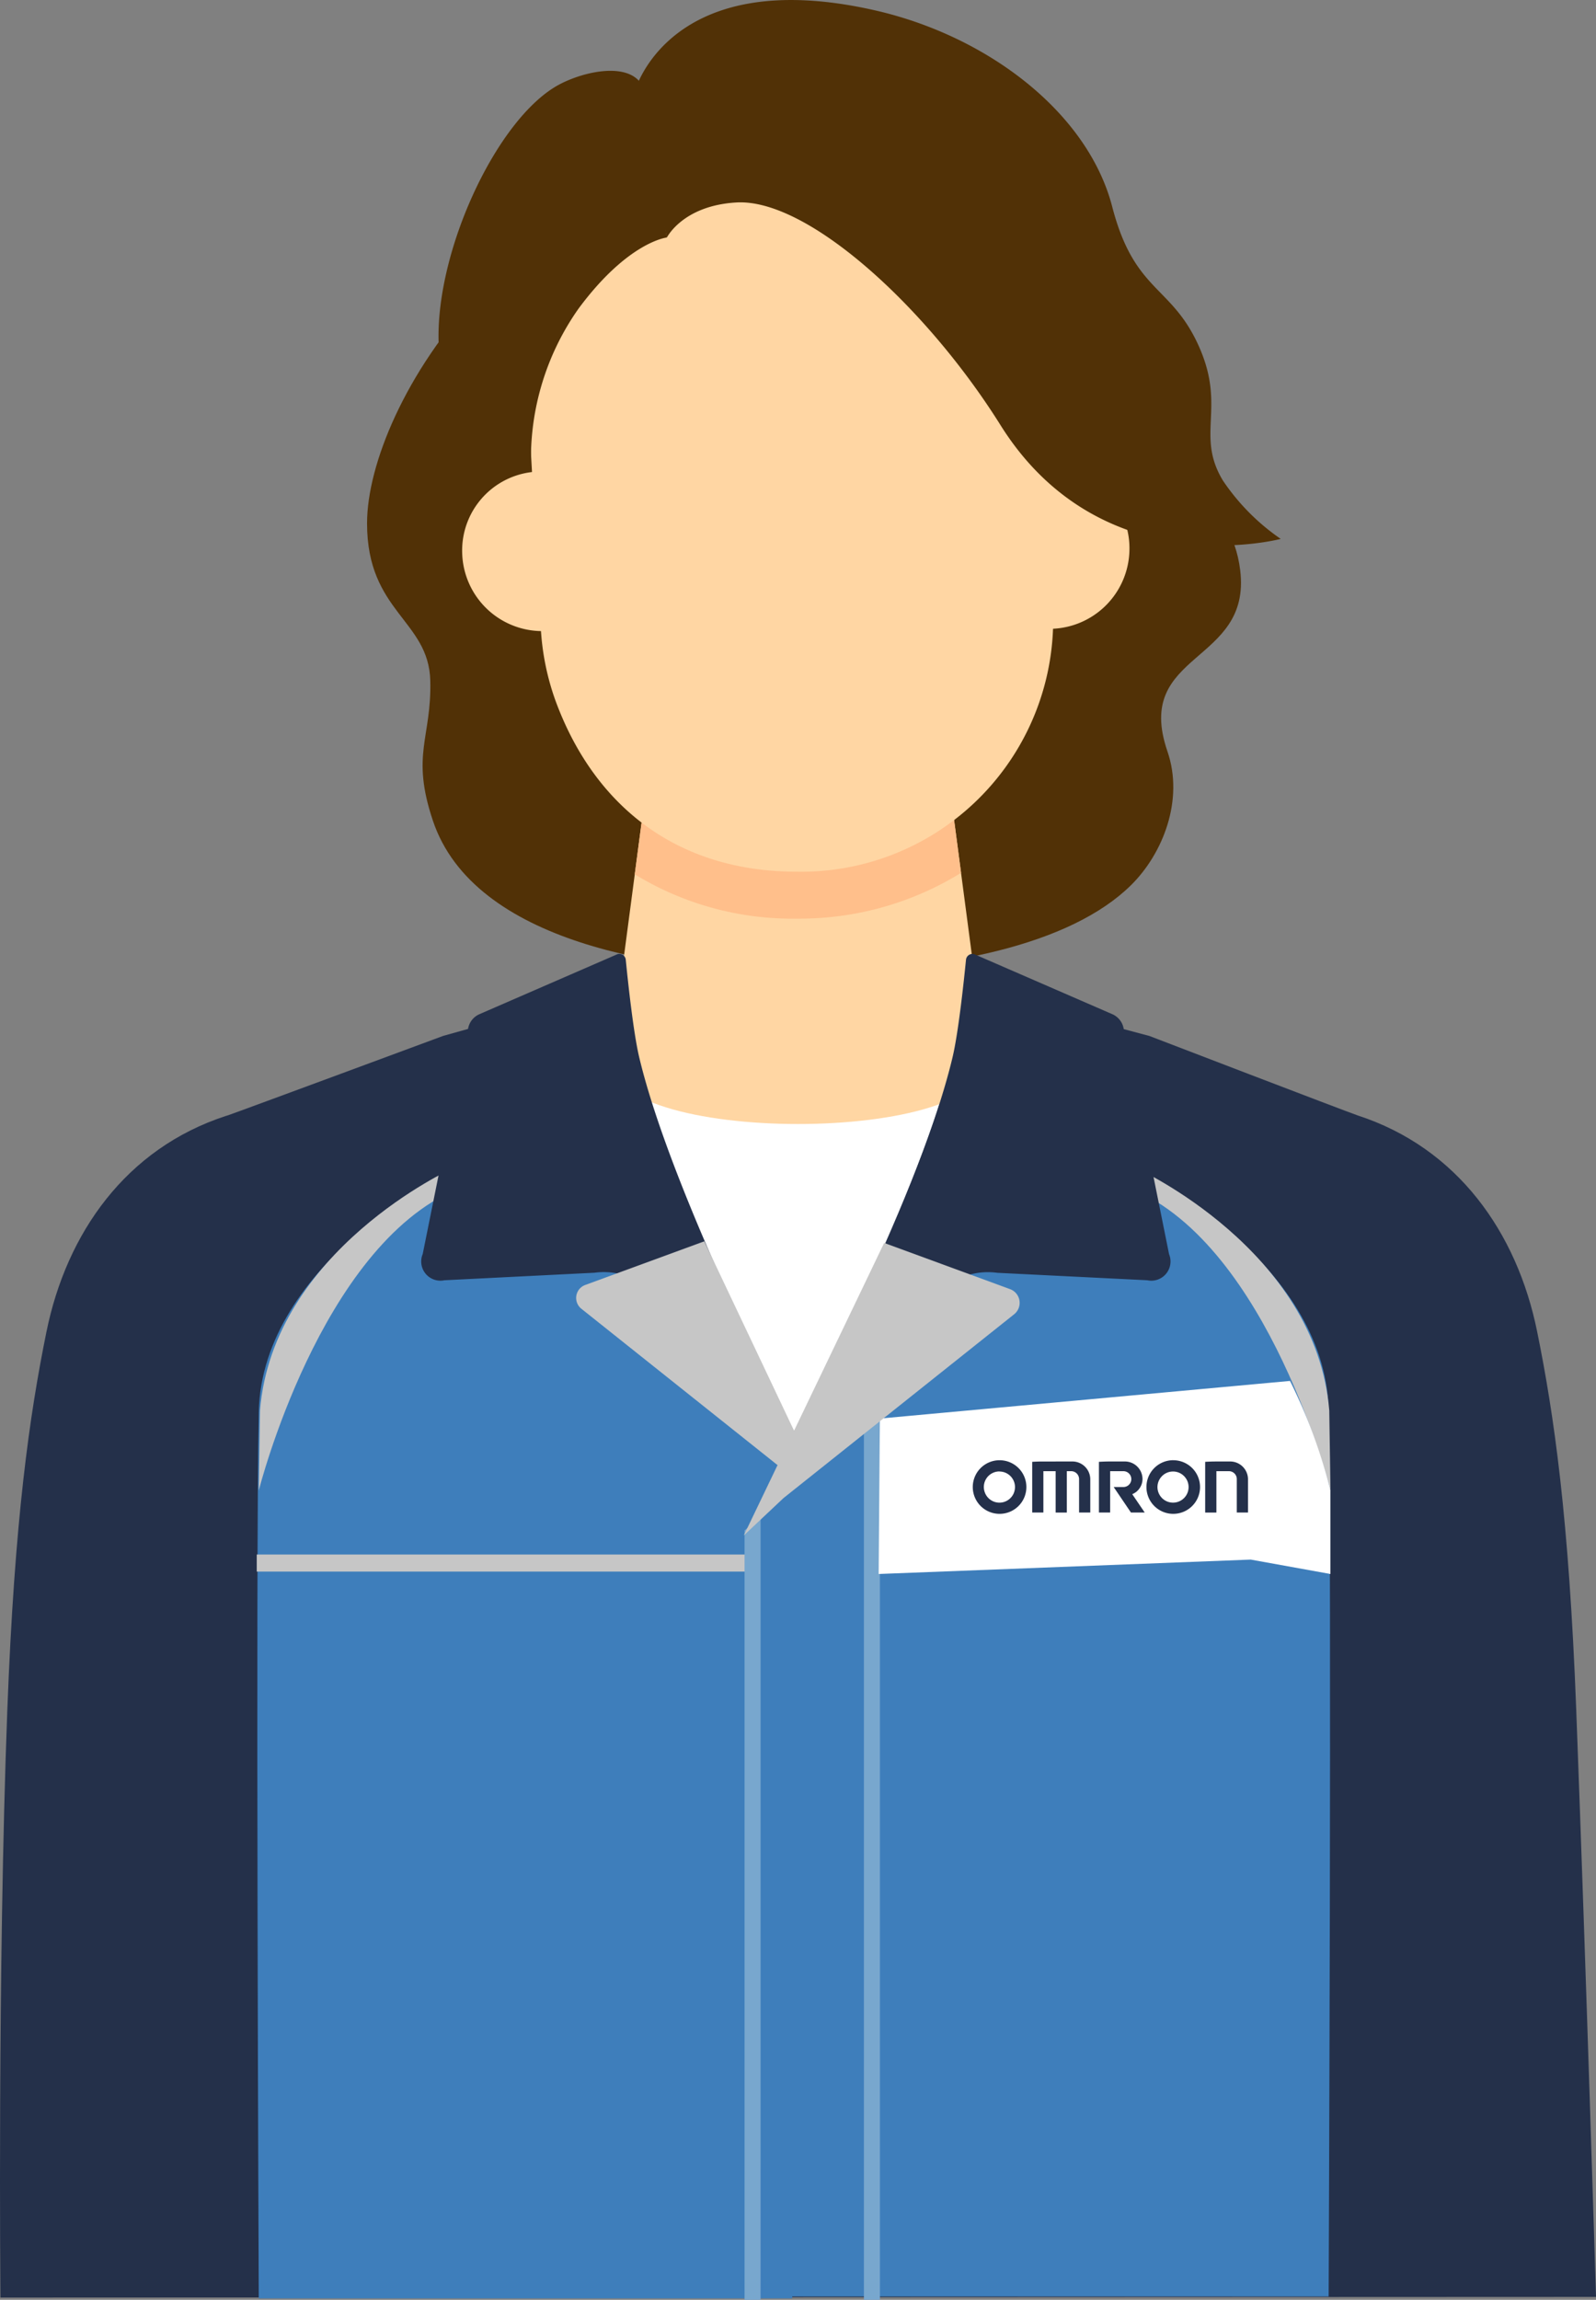 <svg xmlns="http://www.w3.org/2000/svg" xmlns:xlink="http://www.w3.org/1999/xlink" width="110.87" height="159.73" viewBox="0 0 110.87 159.73"><rect x="0" y="0" width="110.87" height="159.73" fill="#808080" stroke="none"/><defs><clipPath id="a"><rect width="110.87" height="159.731" fill="none"/></clipPath></defs><g clip-path="url(#a)"><path d="M110.87,148.683s-.685-22.6-1.373-40.772c-.506-13.362-1.55-20.536-2.719-26.292-1.4-6.879-5.531-12.74-12.463-14.995-.9-.309-14.473-5.521-14.473-5.521l-8.214-2.182c-.911-.3-32.155-.3-33.066,0L30.786,61.1s-14.065,5.212-14.963,5.521v0c-.046.014-.088.024-.134.039C8.757,68.923,4.622,74.784,3.225,81.662,2.057,87.419,1.013,94.592.507,107.954c-.688,18.177-.476,40.773-.476,40.773Z" transform="translate(0 10.846)" fill="#24304a"/><path d="M28.541,68.61s-13.131,6.343-13.354,16.8,0,61.54,0,61.54H52.245V87.068L44.678,74.953Z" transform="translate(2.788 12.678)" fill="#3e7ebb"/><path d="M70.772,68.5s13.131,6.343,13.354,16.8,0,61.54,0,61.54H45.443L44.219,95.158l2.849-8.2,7.567-12.114Z" transform="translate(8.171 12.659)" fill="#3e7ebb"/><path d="M59.759,59.958c-1.361,1.03-4.465,2.762-11.175,2.669-6.737-.094-10.242-1.922-11.527-2.975.126,1.028.263,2.037.418,2.726,1.735,7.807,7.766,20.069,9.924,24.539.506,1.04.821,1.681.821,1.681s8.538-15.984,10.955-25.581c.168-.671.432-2.06.584-3.06" transform="translate(6.848 11.023)" fill="#fff"/><path d="M28.61,68.5s-12.436,5.648-13.354,16.8l-.084,5.565S19.429,73.93,28.944,69.924Z" transform="translate(2.804 12.659)" fill="#c6c6c6"/><path d="M66.72,68.5s12.436,5.648,13.354,16.8l.084,5.565S75.9,73.93,66.386,69.924Z" transform="translate(12.267 12.659)" fill="#c6c6c6"/><path d="M52.671,73.142l7.623,2.8a.884.884,0,0,1,.246,1.52L46.578,88.583l.015-2.615Z" transform="translate(8.607 13.516)" fill="#c6c6c6"/><rect width="34.792" height="1.187" transform="translate(17.836 107.965)" fill="#c6c6c6"/><rect width="1.113" height="61.206" transform="translate(60.014 98.525)" fill="#78a7ce"/><path d="M44.768,143.305H43.656V89.87l1.113-.983Z" transform="translate(8.067 16.425)" fill="#78a7ce"/><path d="M82.9,88.573v5.786l-5.537-1-25.846,1,.084-10.795L80.094,80.95a37.294,37.294,0,0,1,2.81,7.623" transform="translate(9.521 14.959)" fill="#fff"/><path d="M58.895,85.6a1.862,1.862,0,1,1-1.859,1.862A1.862,1.862,0,0,1,58.895,85.6m12.061,0A1.862,1.862,0,1,1,69.1,87.46a1.861,1.861,0,0,1,1.86-1.862m-7,.089a1.243,1.243,0,0,1,1.238,1.2v2.346h-.777V86.911a.557.557,0,0,0-.15-.378.543.543,0,0,0-.367-.171H63.57v2.872h-.777V86.361h-.852v2.872h-.777V85.712c.194-.012.389-.02.585-.023l.2,0Zm10,0h.956a1.24,1.24,0,0,1,1.239,1.2v2.346h-.778V86.911a.547.547,0,0,0-.517-.549h-.9v2.872h-.78V85.712c.193-.012.387-.02.583-.023Zm-6.356,0a1.224,1.224,0,0,1,1.223,1.224,1.123,1.123,0,0,1-.2.631,1.108,1.108,0,0,1-.513.415l.867,1.276h-.957l-1.2-1.772H67.5a.55.55,0,0,0,0-1.1h-.922v2.872H65.8V85.712q.387-.025.777-.025Zm-8.714.692a1.08,1.08,0,0,0-1,1.5,1.065,1.065,0,0,0,.235.352,1.081,1.081,0,0,0,1.762-.352,1.118,1.118,0,0,0,.082-.413,1.082,1.082,0,0,0-1.082-1.082m12.061,0a1.071,1.071,0,0,0-.763.316,1.115,1.115,0,0,0-.236.351,1.075,1.075,0,0,0,0,.828,1.106,1.106,0,0,0,.236.352,1.089,1.089,0,0,0,.35.233,1.081,1.081,0,0,0,1.411-1.413,1.1,1.1,0,0,0-.236-.351,1.071,1.071,0,0,0-.762-.316" transform="translate(10.54 15.817)" fill="#24304a" fill-rule="evenodd"/><path d="M82.177,37.957c-.624-5.128-4.931-5.734-6.313-9.689S71.55,8.939,51.307,8.939c-19.04,0-29.786,17.535-29.786,25.757,0,6.156,4.287,6.718,4.392,10.92.1,4-1.37,5.123.186,9.742,2.852,8.472,16,10.509,25.208,10.515,10.412.006,19.12-1.934,23.289-6.052,2.214-2.187,3.685-5.916,2.527-9.284-2.4-6.98,5.853-6.022,5.054-12.581" transform="translate(3.977 1.652)" fill="#513106"/><path d="M61.837,64.979,59.3,45.738H38.345L35.806,64.979c-.816,6.181,26.847,6.181,26.031,0" transform="translate(6.613 8.452)" fill="#ffd6a3"/><path d="M37.218,52.272A20.981,20.981,0,0,0,48.5,55.349h.123a21.307,21.307,0,0,0,11.263-3.18l-.849-6.431H38.081Z" transform="translate(6.877 8.452)" fill="#ffbf8b"/><path d="M31.841,41.688a17.631,17.631,0,0,0,1,5.028c2.585,7.111,8.2,11.941,16.8,11.941A17.5,17.5,0,0,0,67.42,41.926l.8-15.563c0-3.932-4.175-16.16-18.524-16.159C36.046,10.2,31.366,21.411,31,25.818a5.928,5.928,0,0,0-.006.846Z" transform="translate(5.725 1.885)" fill="#ffd6a3"/><path d="M35.442,20.663a18.077,18.077,0,0,0-3.287,11.344s-5.579.29-6.386-8.173c-.621-6.52,3.906-16.42,8.372-18.753,1.772-.925,4.724-1.522,5.678.011l1.758,10.636s-2.684.277-6.135,4.935" transform="translate(4.751 0.767)" fill="#513106"/><path d="M61.323,38.584a5.572,5.572,0,0,0,5.814-5.464,5.484,5.484,0,0,0-5.866-5.6Z" transform="translate(11.322 5.085)" fill="#ffd6a3"/><path d="M32.964,38.715A5.57,5.57,0,0,1,27.1,33.306a5.483,5.483,0,0,1,5.813-5.656Z" transform="translate(5.007 5.109)" fill="#ffd6a3"/><path d="M37.224,6.327S39.6-2.526,53.884.714c7.829,1.776,14.8,7.092,16.5,13.644,1.573,6.058,4.183,5.4,6.1,9.876,1.772,4.143-.3,6,1.584,9.134a15.236,15.236,0,0,0,4.021,4.06S69.647,40.74,62.62,29.522c-5.143-8.211-13.394-15.743-18.338-15.46-3.734.214-4.833,2.435-4.833,2.435Z" transform="translate(6.879 0)" fill="#513106"/><path d="M24.794,76.773l3.161-15.7a1.345,1.345,0,0,1,.782-.968l9.514-4.136a.448.448,0,0,1,.65.355c.146,1.472.524,5.04.931,6.76,2.282,9.63,10.868,26.2,10.868,26.2s-9.116-9.064-10.34-10.229a4.806,4.806,0,0,0-3.63-.993L26.3,78.585a1.333,1.333,0,0,1-1.508-1.812" transform="translate(4.569 10.333)" fill="#24304a"/><path d="M72.592,76.773l-3.161-15.7a1.345,1.345,0,0,0-.782-.968L59.135,55.97a.448.448,0,0,0-.65.355c-.146,1.472-.524,5.04-.931,6.76-2.282,9.63-10.9,26.2-10.9,26.2S55.8,80.226,57.025,79.06a4.806,4.806,0,0,1,3.63-.993l10.429.518a1.333,1.333,0,0,0,1.508-1.812" transform="translate(8.62 10.333)" fill="#24304a"/><path d="M42.686,72.766,34.41,75.8a.959.959,0,0,0-.267,1.65L49.3,89.528l-.017-2.838Z" transform="translate(6.242 13.446)" fill="#c6c6c6"/><path d="M53.362,72.86l8.748,3.211a1.014,1.014,0,0,1,.283,1.744L46.37,90.581l-2.761,2.6Z" transform="translate(8.058 13.464)" fill="#c6c6c6"/></g></svg>